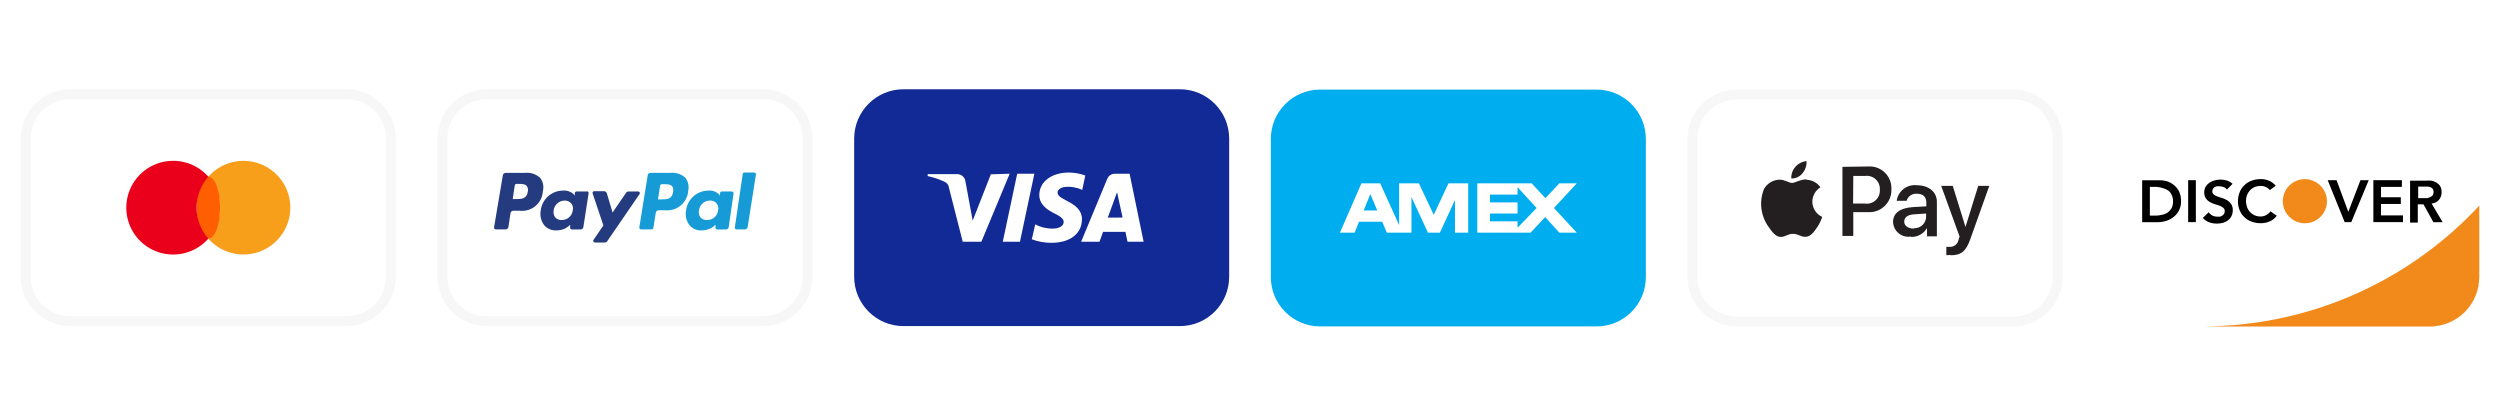 <svg width="1200" height="200" viewBox="0 0 1200 200" fill="none" xmlns="http://www.w3.org/2000/svg">
<rect width="1200" height="200" fill="white"/>
<path d="M1190 98.753V133C1190 139.281 1187.5 145.306 1183.06 149.747C1178.62 154.189 1172.6 156.684 1166.32 156.684H1056.89C1081.88 156.717 1106.59 151.589 1129.5 141.62C1152.4 131.651 1173 117.057 1190 98.753Z" fill="#F18A1B"/>
<path d="M1166.32 43H1033.68C1020.6 43 1010 53.604 1010 66.684V133C1010 146.08 1020.6 156.684 1033.68 156.684H1166.32C1179.4 156.684 1190 146.08 1190 133V66.684C1190 53.604 1179.4 43 1166.32 43Z" fill="white"/>
<path d="M1106.11 85.963C1104.02 86.01 1101.99 86.671 1100.28 87.865C1098.57 89.059 1097.25 90.732 1096.48 92.675C1095.71 94.617 1095.53 96.743 1095.97 98.785C1096.41 100.827 1097.43 102.696 1098.93 104.156C1100.42 105.616 1102.31 106.604 1104.36 106.994C1106.41 107.385 1108.54 107.161 1110.46 106.352C1112.39 105.542 1114.03 104.183 1115.18 102.443C1116.34 100.704 1116.96 98.662 1116.96 96.574C1116.92 93.73 1115.76 91.017 1113.73 89.029C1111.69 87.04 1108.95 85.938 1106.11 85.963Z" fill="#F18A1B"/>
<path d="M1054.01 86.484H1050.31V106.616H1054.01V86.484Z" fill="black"/>
<path d="M1046.05 92.074C1045.49 90.89 1044.68 89.841 1043.68 88.995C1042.69 88.139 1041.55 87.48 1040.32 87.053C1039.04 86.688 1037.71 86.512 1036.38 86.532H1028.24V106.663H1035.91C1037.21 106.644 1038.5 106.437 1039.75 106.047C1041.04 105.636 1042.24 104.994 1043.3 104.153C1044.46 103.266 1045.39 102.116 1046.02 100.798C1046.64 99.48 1046.94 98.032 1046.9 96.574C1046.94 95.03 1046.65 93.496 1046.05 92.074ZM1042.4 99.842C1041.93 100.64 1041.32 101.347 1040.6 101.926C1039.79 102.492 1038.87 102.88 1037.9 103.063C1036.84 103.357 1035.74 103.5 1034.63 103.489H1031.93V89.705H1035.25C1036.33 89.795 1037.39 90.017 1038.42 90.368C1039.28 90.631 1040.09 91.014 1040.84 91.505C1041.55 92.081 1042.11 92.832 1042.45 93.684C1042.9 94.663 1043.11 95.734 1043.06 96.811C1043.08 97.859 1042.86 98.898 1042.4 99.842Z" fill="black"/>
<path d="M1068.97 96.1C1068.29 95.706 1067.58 95.373 1066.84 95.105C1066.04 94.902 1065.25 94.649 1064.47 94.347C1063.81 94.138 1063.18 93.818 1062.63 93.4C1062.38 93.222 1062.19 92.985 1062.07 92.711C1061.94 92.438 1061.89 92.136 1061.92 91.837C1061.91 91.424 1062.01 91.017 1062.2 90.653C1062.4 90.341 1062.66 90.068 1062.96 89.847C1063.3 89.657 1063.67 89.513 1064.05 89.421C1064.46 89.374 1064.87 89.374 1065.28 89.421C1065.99 89.401 1066.7 89.53 1067.36 89.8C1067.99 90.028 1068.54 90.441 1068.93 90.984L1071.63 88.237C1070.82 87.506 1069.87 86.956 1068.83 86.626C1066.88 86.061 1064.81 86.061 1062.86 86.626C1061.99 86.849 1061.17 87.235 1060.45 87.763C1059.73 88.263 1059.14 88.909 1058.69 89.658C1058.24 90.485 1058.02 91.416 1058.03 92.358C1058 93.359 1058.26 94.348 1058.79 95.2C1059.26 95.895 1059.87 96.478 1060.59 96.905C1061.34 97.337 1062.13 97.687 1062.96 97.947C1063.76 98.158 1064.55 98.411 1065.33 98.705C1065.97 98.948 1066.58 99.283 1067.13 99.7C1067.38 99.906 1067.58 100.167 1067.71 100.463C1067.84 100.759 1067.9 101.082 1067.88 101.405C1067.88 101.837 1067.76 102.259 1067.55 102.637C1067.32 102.966 1067.03 103.255 1066.7 103.489C1066.34 103.738 1065.94 103.915 1065.52 104.011C1065.09 104.056 1064.66 104.056 1064.24 104.011C1063.43 104.009 1062.63 103.814 1061.92 103.442C1061.21 103.076 1060.61 102.539 1060.16 101.879L1057.37 104.579C1058.19 105.547 1059.25 106.282 1060.45 106.711C1061.63 107.129 1062.88 107.338 1064.14 107.326C1065.12 107.326 1066.09 107.199 1067.03 106.947C1067.91 106.712 1068.74 106.292 1069.45 105.716C1070.16 105.203 1070.73 104.518 1071.11 103.726C1071.54 102.844 1071.75 101.868 1071.72 100.884C1071.77 99.888 1071.52 98.899 1071.01 98.042C1070.5 97.236 1069.8 96.568 1068.97 96.1Z" fill="black"/>
<path d="M1142.87 97.9H1152.39V94.679H1142.87V89.705H1152.91V86.484H1139.22V106.616H1153.43V103.395H1142.87V97.9Z" fill="black"/>
<path d="M1167.17 97.71C1167.85 97.661 1168.52 97.476 1169.13 97.167C1169.74 96.858 1170.28 96.431 1170.72 95.91C1171.56 94.883 1172 93.588 1171.95 92.263C1172 91.279 1171.78 90.3 1171.34 89.421C1170.88 88.724 1170.28 88.128 1169.58 87.668C1168.82 87.224 1167.99 86.904 1167.12 86.721C1166.16 86.647 1165.19 86.647 1164.23 86.721H1156.84V106.853H1160.54V98.09H1163.28L1168.02 106.663H1172.47L1167.17 97.71ZM1165.18 95.105H1160.73V89.563H1163.95H1165.37C1165.82 89.609 1166.27 89.721 1166.69 89.895C1167.11 90.055 1167.48 90.335 1167.74 90.7C1168.02 91.133 1168.16 91.65 1168.12 92.168C1168.14 92.7 1168.01 93.228 1167.74 93.684C1167.44 94.046 1167.07 94.338 1166.65 94.537L1165.18 95.105Z" fill="black"/>
<path d="M1087.64 103.3C1086.88 103.709 1086.03 103.921 1085.17 103.916C1083.74 103.974 1082.32 103.567 1081.14 102.756C1079.95 101.946 1079.06 100.774 1078.59 99.416C1078.24 98.459 1078.07 97.449 1078.07 96.432C1078.07 95.46 1078.24 94.497 1078.59 93.59C1078.91 92.748 1079.4 91.977 1080.01 91.316C1080.66 90.648 1081.43 90.117 1082.28 89.753C1083.21 89.399 1084.19 89.222 1085.17 89.232C1085.9 89.242 1086.62 89.37 1087.31 89.611C1088.16 89.98 1088.91 90.529 1089.53 91.221L1092.37 89.184C1091.49 88.101 1090.35 87.254 1089.06 86.721C1087.82 86.191 1086.48 85.933 1085.13 85.963C1083.64 85.964 1082.17 86.22 1080.77 86.721C1079.47 87.187 1078.29 87.931 1077.31 88.9C1076.3 89.829 1075.52 90.98 1075.04 92.263C1074.47 93.645 1074.2 95.129 1074.23 96.621C1074.19 98.099 1074.47 99.568 1075.04 100.932C1075.53 102.194 1076.31 103.328 1077.31 104.247C1078.28 105.215 1079.47 105.944 1080.77 106.379C1082.16 106.902 1083.64 107.159 1085.13 107.137C1086.61 107.152 1088.07 106.862 1089.44 106.284C1090.82 105.719 1092 104.764 1092.85 103.537L1089.82 101.453C1089.24 102.223 1088.49 102.854 1087.64 103.3Z" fill="black"/>
<path d="M1127.19 101.689L1121.55 86.484H1117.29L1125.44 106.616H1128.61L1136.99 86.484H1133.02L1127.19 101.689Z" fill="black"/>
<path d="M1190 98.753V133C1190 139.281 1187.5 145.306 1183.06 149.747C1178.62 154.189 1172.6 156.684 1166.32 156.684H1056.89C1081.88 156.717 1106.59 151.589 1129.5 141.62C1152.4 131.651 1173 117.057 1190 98.753Z" fill="#F18A1B"/>
<path d="M766.316 43H633.684C620.604 43 610 53.604 610 66.684V133C610 146.08 620.604 156.684 633.684 156.684H766.316C779.396 156.684 790 146.08 790 133V66.684C790 53.604 779.396 43 766.316 43Z" fill="#00ADEF"/>
<path d="M698.389 88H695.263L688.205 103.111L681.053 88H671.579V108.037L662.484 88H653.484L643.158 111.684H650.216L652.347 106.426H663.432L665.705 111.684H677.5V94.584L685.411 111.684H691.142L698.389 96.005V111.684H704.737V88H698.389ZM654.574 101.026L657.747 93.163L661.111 101.026H654.574Z" fill="white"/>
<path d="M756.842 88H748.505L741.779 95.105L735.195 88H709.095V111.684H734.674L741.684 104.2L748.505 111.684H756.842L745.9 99.842L756.842 88ZM728.421 109.316V106.237H715.205V102.495H728.421V97.142H715.205V93.4H728.421V89.847L737.563 99.842L728.421 109.316Z" fill="white"/>
<path d="M966.316 45.368H833.684C821.912 45.368 812.368 54.912 812.368 66.684V133C812.368 144.772 821.912 154.316 833.684 154.316H966.316C978.088 154.316 987.632 144.772 987.632 133V66.684C987.632 54.912 978.088 45.368 966.316 45.368Z" fill="white"/>
<path d="M966.316 47.737C971.341 47.737 976.16 49.733 979.714 53.286C983.267 56.84 985.263 61.659 985.263 66.684V133C985.263 138.025 983.267 142.844 979.714 146.398C976.16 149.951 971.341 151.947 966.316 151.947H833.684C828.659 151.947 823.84 149.951 820.286 146.398C816.733 142.844 814.737 138.025 814.737 133V66.684C814.737 61.659 816.733 56.84 820.286 53.286C823.84 49.733 828.659 47.737 833.684 47.737H966.316ZM966.316 43H833.684C827.403 43 821.379 45.495 816.937 49.937C812.495 54.379 810 60.403 810 66.684V133C810 139.281 812.495 145.306 816.937 149.747C821.379 154.189 827.403 156.684 833.684 156.684H966.316C972.597 156.684 978.621 154.189 983.063 149.747C987.505 145.306 990 139.281 990 133V66.684C990 60.403 987.505 54.379 983.063 49.937C978.621 45.495 972.597 43 966.316 43Z" fill="#F7F7F7"/>
<path d="M865.232 83.121C864.597 83.943 863.777 84.603 862.838 85.048C861.9 85.492 860.87 85.709 859.832 85.679C859.716 83.632 860.414 81.624 861.774 80.09C863.133 78.513 865.053 77.527 867.126 77.342C867.264 79.441 866.585 81.511 865.232 83.121ZM867.079 86.105C864.095 86.105 861.584 87.811 860.163 87.811C858.742 87.811 856.563 86.2 854.195 86.247C852.663 86.278 851.165 86.709 849.852 87.499C848.539 88.288 847.456 89.408 846.711 90.747C845.511 93.73 845.091 96.969 845.488 100.16C845.886 103.35 847.089 106.387 848.984 108.984C850.5 111.211 852.347 113.721 854.716 113.721C857.084 113.721 857.889 112.253 860.637 112.253C863.384 112.253 864.189 113.721 866.605 113.674C869.021 113.626 870.632 111.447 872.147 109.221C873.237 107.652 874.084 105.927 874.658 104.105C873.246 103.467 872.047 102.435 871.207 101.133C870.367 99.83 869.92 98.313 869.921 96.763C869.942 95.385 870.309 94.034 870.988 92.834C871.666 91.634 872.635 90.623 873.805 89.895C873.055 88.821 872.066 87.936 870.915 87.311C869.764 86.687 868.483 86.338 867.174 86.295M884.368 80.09V113.247H889.579V101.832H896.732C898.202 101.912 899.674 101.684 901.051 101.162C902.429 100.64 903.682 99.836 904.73 98.801C905.779 97.766 906.599 96.524 907.138 95.153C907.678 93.782 907.925 92.314 907.863 90.842C907.938 89.385 907.706 87.929 907.183 86.568C906.659 85.206 905.856 83.97 904.825 82.939C903.793 81.907 902.557 81.104 901.195 80.58C899.834 80.057 898.378 79.825 896.921 79.9L884.368 80.09ZM889.579 84.447H895.263C896.182 84.326 897.117 84.41 897.999 84.694C898.881 84.978 899.689 85.454 900.365 86.089C901.04 86.724 901.566 87.501 901.905 88.364C902.243 89.227 902.385 90.154 902.321 91.079C902.387 92.008 902.244 92.94 901.903 93.807C901.562 94.674 901.031 95.454 900.35 96.09C899.669 96.725 898.855 97.201 897.966 97.481C897.078 97.761 896.138 97.84 895.216 97.71H889.484L889.579 84.447ZM917.337 113.721C918.875 113.77 920.398 113.398 921.741 112.647C923.085 111.896 924.199 110.794 924.963 109.458V113.437H929.7V96.858C929.7 92.121 925.863 88.9 919.895 88.9C917.655 88.683 915.418 89.341 913.652 90.736C911.886 92.131 910.729 94.155 910.421 96.384H915.158C915.453 95.368 916.08 94.481 916.939 93.863C917.797 93.245 918.838 92.932 919.895 92.974C923.068 92.974 924.632 94.442 924.632 97.189V99.037L918.142 99.416C912.126 99.795 908.668 102.258 908.668 106.521C908.701 107.57 908.958 108.6 909.422 109.541C909.886 110.483 910.547 111.314 911.359 111.978C912.172 112.642 913.118 113.125 914.132 113.393C915.147 113.661 916.208 113.708 917.242 113.532L917.337 113.721ZM918.758 109.742C915.963 109.742 914.021 108.416 914.021 106.379C914.021 104.342 915.726 103.063 918.758 102.874L924.537 102.495V104.389C924.416 105.843 923.736 107.193 922.641 108.155C921.546 109.118 920.12 109.619 918.663 109.553L918.758 109.742ZM936.284 122.532C941.353 122.532 943.721 120.589 945.758 114.763L954.853 89.232H949.547L943.437 108.937L937.326 89.232H931.784L940.595 113.532L940.121 115C939.958 116.021 939.422 116.944 938.617 117.592C937.812 118.24 936.795 118.565 935.763 118.505H934.247V122.484C934.897 122.488 935.547 122.44 936.189 122.342L936.284 122.532Z" fill="#231F20"/>
<path d="M166.316 45.211H33.684C21.912 45.211 12.368 54.754 12.368 66.526V132.842C12.368 144.614 21.912 154.158 33.684 154.158H166.316C178.088 154.158 187.632 144.614 187.632 132.842V66.526C187.632 54.754 178.088 45.211 166.316 45.211Z" fill="white"/>
<path d="M166.316 47.579C171.341 47.579 176.16 49.575 179.714 53.129C183.267 56.682 185.263 61.501 185.263 66.526V132.842C185.263 137.867 183.267 142.687 179.714 146.24C176.16 149.793 171.341 151.789 166.316 151.789H33.684C28.659 151.789 23.84 149.793 20.286 146.24C16.733 142.687 14.737 137.867 14.737 132.842V66.526C14.737 61.501 16.733 56.682 20.286 53.129C23.84 49.575 28.659 47.579 33.684 47.579H166.316ZM166.316 42.842H33.684C27.403 42.842 21.379 45.337 16.937 49.779C12.495 54.221 10 60.245 10 66.526L10 132.842C10 139.124 12.495 145.148 16.937 149.589C21.379 154.031 27.403 156.526 33.684 156.526H166.316C172.597 156.526 178.621 154.031 183.063 149.589C187.505 145.148 190 139.124 190 132.842V66.526C190 60.245 187.505 54.221 183.063 49.779C178.621 45.337 172.597 42.842 166.316 42.842Z" fill="#F7F7F7"/>
<path d="M139.363 99.684C139.359 104.251 137.965 108.708 135.366 112.464C132.768 116.219 129.088 119.095 124.816 120.71C120.544 122.324 115.882 122.6 111.449 121.501C107.017 120.402 103.023 117.981 100 114.558C103.63 110.453 105.633 105.163 105.633 99.684C105.633 94.205 103.63 88.915 100 84.811C103.023 81.388 107.017 78.966 111.449 77.867C115.882 76.769 120.544 77.044 124.816 78.659C129.088 80.273 132.768 83.149 135.366 86.904C137.965 90.66 139.359 95.117 139.363 99.684Z" fill="#F79E1B"/>
<path d="M100 114.558C103.113 114.558 105.637 107.899 105.637 99.684C105.637 91.47 103.113 84.811 100 84.811C96.887 84.811 94.363 91.47 94.363 99.684C94.363 107.899 96.887 114.558 100 114.558Z" fill="#FF5F00"/>
<path d="M94.363 99.684C94.373 105.162 96.377 110.449 100 114.558C96.978 117.988 92.983 120.416 88.547 121.519C84.111 122.622 79.444 122.348 75.168 120.733C70.891 119.118 67.208 116.239 64.609 112.478C62.01 108.718 60.617 104.255 60.617 99.684C60.617 95.113 62.01 90.65 64.609 86.89C67.208 83.13 70.891 80.25 75.168 78.635C79.444 77.02 84.111 76.746 88.547 77.849C92.983 78.952 96.978 81.381 100 84.811C96.377 88.919 94.373 94.206 94.363 99.684Z" fill="#EB001B"/>
<path d="M366.316 45.211H233.684C221.912 45.211 212.368 54.754 212.368 66.526V132.842C212.368 144.614 221.912 154.158 233.684 154.158H366.316C378.088 154.158 387.632 144.614 387.632 132.842V66.526C387.632 54.754 378.088 45.211 366.316 45.211Z" fill="white"/>
<path d="M366.316 47.579C371.341 47.579 376.16 49.575 379.714 53.129C383.267 56.682 385.263 61.501 385.263 66.526V132.842C385.263 137.867 383.267 142.687 379.714 146.24C376.16 149.793 371.341 151.789 366.316 151.789H233.684C228.659 151.789 223.84 149.793 220.286 146.24C216.733 142.687 214.737 137.867 214.737 132.842V66.526C214.737 61.501 216.733 56.682 220.286 53.129C223.84 49.575 228.659 47.579 233.684 47.579H366.316ZM366.316 42.842H233.684C227.403 42.842 221.379 45.337 216.937 49.779C212.495 54.221 210 60.245 210 66.526V132.842C210 139.124 212.495 145.148 216.937 149.589C221.379 154.031 227.403 156.526 233.684 156.526H366.316C372.597 156.526 378.621 154.031 383.063 149.589C387.505 145.148 390 139.124 390 132.842V66.526C390 60.245 387.505 54.221 383.063 49.779C378.621 45.337 372.597 42.842 366.316 42.842Z" fill="#F7F7F7"/>
<path d="M259.358 85.474C258.418 84.563 257.292 83.867 256.057 83.433C254.822 83 253.508 82.839 252.205 82.963H242.732C242.401 82.97 242.082 83.091 241.831 83.308C241.58 83.524 241.413 83.821 241.358 84.147L237.142 109.158C237.129 109.278 237.141 109.399 237.178 109.513C237.214 109.628 237.275 109.734 237.356 109.823C237.436 109.913 237.535 109.984 237.645 110.033C237.755 110.081 237.874 110.106 237.995 110.105H242.732C243.015 110.093 243.288 109.996 243.516 109.827C243.744 109.659 243.916 109.425 244.011 109.158L245.053 102.337C245.088 102.01 245.243 101.708 245.488 101.49C245.733 101.271 246.05 101.151 246.379 101.153H249.458C250.82 101.31 252.2 101.185 253.511 100.787C254.823 100.388 256.039 99.724 257.083 98.835C258.127 97.947 258.977 96.853 259.58 95.622C260.184 94.391 260.527 93.049 260.589 91.679C260.856 90.618 260.884 89.511 260.671 88.438C260.458 87.365 260.01 86.352 259.358 85.474ZM253.342 92.058C252.821 95.563 250.121 95.563 247.563 95.563H246.095L247.089 88.979C247.122 88.786 247.22 88.61 247.366 88.481C247.513 88.352 247.699 88.277 247.895 88.268H248.558C250.311 88.268 252.016 88.268 252.821 89.263C253.116 89.658 253.316 90.115 253.407 90.6C253.497 91.085 253.475 91.583 253.342 92.058Z" fill="#253B80"/>
<path d="M281.479 91.916H276.742C276.549 91.926 276.364 91.995 276.212 92.114C276.06 92.233 275.947 92.395 275.89 92.579V93.953L275.558 93.432C274.841 92.71 273.97 92.16 273.01 91.824C272.05 91.487 271.026 91.373 270.016 91.49C267.424 91.549 264.941 92.54 263.019 94.279C261.097 96.018 259.865 98.391 259.547 100.963C259.308 102.226 259.34 103.526 259.642 104.776C259.945 106.025 260.51 107.196 261.3 108.211C262.041 109.031 262.96 109.67 263.986 110.081C265.012 110.491 266.119 110.662 267.221 110.579C268.422 110.592 269.613 110.359 270.721 109.895C271.829 109.43 272.83 108.744 273.663 107.879V109.253C273.65 109.471 273.721 109.687 273.862 109.854C274.003 110.022 274.203 110.129 274.421 110.153H278.637C278.966 110.168 279.289 110.06 279.543 109.849C279.797 109.639 279.964 109.342 280.011 109.016L282.521 92.863C282.574 92.721 282.584 92.566 282.548 92.419C282.513 92.272 282.434 92.138 282.321 92.036C282.209 91.934 282.069 91.868 281.919 91.847C281.768 91.825 281.615 91.849 281.479 91.916ZM269.637 105.605C269.058 105.637 268.479 105.544 267.939 105.331C267.4 105.119 266.912 104.792 266.511 104.374C266.165 103.893 265.919 103.347 265.789 102.769C265.659 102.191 265.646 101.593 265.753 101.011C265.902 99.716 266.519 98.521 267.487 97.649C268.455 96.777 269.708 96.288 271.011 96.274C271.598 96.247 272.183 96.352 272.724 96.582C273.265 96.811 273.748 97.159 274.137 97.6C274.524 98.049 274.799 98.584 274.939 99.161C275.079 99.737 275.08 100.339 274.942 100.916C274.801 102.218 274.178 103.42 273.197 104.287C272.216 105.155 270.946 105.625 269.637 105.605Z" fill="#253B80"/>
<path d="M306.395 91.916H301.658C301.432 91.913 301.208 91.968 301.009 92.076C300.81 92.184 300.642 92.341 300.521 92.532L294.032 102.005L291.284 92.768C291.195 92.485 291.019 92.236 290.781 92.058C290.543 91.879 290.255 91.78 289.958 91.774H285.221C285.09 91.773 284.962 91.804 284.846 91.864C284.73 91.924 284.63 92.012 284.556 92.119C284.481 92.226 284.434 92.35 284.417 92.48C284.401 92.609 284.417 92.741 284.463 92.863L289.626 108.211L284.889 115.126C284.801 115.247 284.749 115.39 284.738 115.539C284.726 115.689 284.757 115.838 284.826 115.971C284.895 116.104 284.999 116.215 285.127 116.291C285.256 116.368 285.403 116.408 285.553 116.405H290.289C290.512 116.418 290.734 116.372 290.933 116.272C291.133 116.173 291.303 116.022 291.426 115.837L307.058 93.053C307.111 92.935 307.136 92.807 307.13 92.678C307.123 92.549 307.086 92.424 307.021 92.312C306.956 92.201 306.865 92.107 306.756 92.038C306.647 91.969 306.523 91.927 306.395 91.916Z" fill="#253B80"/>
<path d="M329.132 85.474C328.19 84.565 327.064 83.871 325.829 83.438C324.595 83.004 323.282 82.843 321.979 82.963H312.174C311.85 82.962 311.539 83.084 311.301 83.304C311.064 83.523 310.919 83.825 310.895 84.147L306.868 109.158C306.855 109.278 306.867 109.399 306.904 109.513C306.941 109.628 307.001 109.734 307.082 109.823C307.163 109.913 307.261 109.984 307.371 110.033C307.481 110.081 307.601 110.106 307.721 110.105H312.742C312.97 110.095 313.186 110.003 313.351 109.847C313.516 109.69 313.62 109.479 313.642 109.253L314.779 102.1C314.824 101.777 314.982 101.481 315.225 101.264C315.468 101.047 315.78 100.924 316.105 100.916H319.232C320.591 101.059 321.965 100.925 323.271 100.521C324.577 100.117 325.787 99.451 326.828 98.565C327.869 97.68 328.72 96.591 329.327 95.367C329.935 94.142 330.287 92.807 330.363 91.442C330.574 90.416 330.573 89.357 330.361 88.331C330.149 87.305 329.731 86.333 329.132 85.474ZM323.068 92.2C322.595 95.705 319.895 95.705 317.289 95.705H315.821L316.863 89.121C316.869 89.022 316.895 88.924 316.939 88.834C316.982 88.745 317.043 88.665 317.118 88.599C317.193 88.532 317.28 88.482 317.375 88.45C317.469 88.417 317.569 88.404 317.668 88.41H318.379C320.132 88.41 321.789 88.41 322.642 89.405C322.9 89.791 323.071 90.227 323.145 90.685C323.219 91.143 323.192 91.611 323.068 92.058V92.2Z" fill="#179BD7"/>
<path d="M351.205 91.916H346.468C346.272 91.911 346.079 91.974 345.924 92.095C345.768 92.216 345.659 92.387 345.616 92.579V93.953L345.284 93.432C344.579 92.708 343.716 92.156 342.763 91.82C341.811 91.483 340.793 91.37 339.789 91.49C337.198 91.549 334.715 92.54 332.793 94.279C330.871 96.018 329.639 98.391 329.321 100.963C329.056 102.225 329.075 103.531 329.378 104.785C329.682 106.039 330.261 107.209 331.074 108.211C331.803 109.033 332.713 109.674 333.732 110.085C334.751 110.496 335.852 110.665 336.947 110.579C338.155 110.59 339.353 110.356 340.468 109.892C341.583 109.428 342.593 108.743 343.437 107.879V109.253C343.423 109.366 343.434 109.481 343.469 109.59C343.503 109.699 343.56 109.799 343.636 109.884C343.713 109.969 343.806 110.037 343.91 110.084C344.015 110.13 344.128 110.153 344.242 110.153H348.458C348.779 110.156 349.091 110.042 349.335 109.833C349.579 109.624 349.738 109.334 349.784 109.016L352.105 92.863C352.129 92.738 352.122 92.609 352.086 92.486C352.05 92.364 351.986 92.252 351.898 92.159C351.81 92.067 351.701 91.996 351.581 91.954C351.46 91.912 351.332 91.898 351.205 91.916ZM339.411 105.605C338.824 105.641 338.237 105.549 337.689 105.337C337.141 105.124 336.646 104.796 336.237 104.374C335.889 103.894 335.646 103.347 335.523 102.768C335.401 102.188 335.402 101.59 335.526 101.011C335.655 99.716 336.259 98.516 337.221 97.641C338.184 96.766 339.436 96.279 340.737 96.274C341.34 96.221 341.947 96.315 342.505 96.548C343.064 96.781 343.558 97.146 343.944 97.611C344.331 98.077 344.599 98.63 344.725 99.222C344.851 99.814 344.832 100.428 344.668 101.011C344.526 102.296 343.908 103.481 342.934 104.331C341.96 105.182 340.703 105.637 339.411 105.605Z" fill="#179BD7"/>
<path d="M362.053 82.821H357.316C357.122 82.808 356.931 82.869 356.781 82.992C356.631 83.115 356.534 83.292 356.511 83.484L352.721 109.158C352.7 109.275 352.705 109.395 352.736 109.51C352.767 109.625 352.823 109.731 352.9 109.822C352.977 109.912 353.073 109.985 353.181 110.034C353.29 110.083 353.407 110.107 353.526 110.105H357.553C357.874 110.109 358.185 109.995 358.429 109.786C358.673 109.577 358.833 109.286 358.879 108.968L362.858 83.721C362.871 83.608 362.86 83.493 362.826 83.384C362.792 83.275 362.734 83.174 362.658 83.089C362.582 83.004 362.489 82.936 362.384 82.89C362.28 82.844 362.167 82.82 362.053 82.821Z" fill="#179BD7"/>
<path d="M566.316 42.842H433.684C420.604 42.842 410 53.446 410 66.526V132.842C410 145.923 420.604 156.526 433.684 156.526H566.316C579.396 156.526 590 145.923 590 132.842V66.526C590 53.446 579.396 42.842 566.316 42.842Z" fill="#122A96"/>
<path d="M484.653 83.389L471.058 116.026H462.105L455.521 90.21C455.468 89.598 455.257 89.01 454.908 88.503C454.559 87.997 454.085 87.589 453.532 87.321C450.906 86.063 448.139 85.125 445.289 84.526V83.579H459.5C460.44 83.59 461.347 83.934 462.058 84.55C462.769 85.165 463.239 86.013 463.384 86.942L466.889 105.889L475.605 83.674L484.653 83.389ZM519.374 105.368C519.374 96.795 507.532 96.321 507.626 92.437C507.626 91.3 508.763 90.021 511.179 89.737C514.02 89.449 516.885 89.94 519.468 91.158L520.937 84.242C518.417 83.32 515.757 82.84 513.074 82.821C504.784 82.821 498.863 87.226 498.863 93.621C498.863 98.358 503.032 100.916 506.205 102.479C509.379 104.042 510.563 105.132 510.563 106.553C510.563 108.732 507.958 109.679 505.542 109.726C502.54 109.805 499.57 109.104 496.921 107.689L495.263 114.842C498.285 116.004 501.5 116.582 504.737 116.547C513.547 116.547 519.279 112.189 519.326 105.368M541.21 116.026H548.932L542.205 83.389H535.1C534.328 83.389 533.573 83.618 532.932 84.048C532.29 84.479 531.792 85.09 531.5 85.805L518.947 116.026H527.758L529.463 111.289H540.216L541.21 116.026ZM531.737 104.468L536.189 92.247L538.842 104.421L531.737 104.468ZM496.495 83.389L489.579 116.026H481.337L488.253 83.389H496.495Z" fill="white"/>
</svg>
